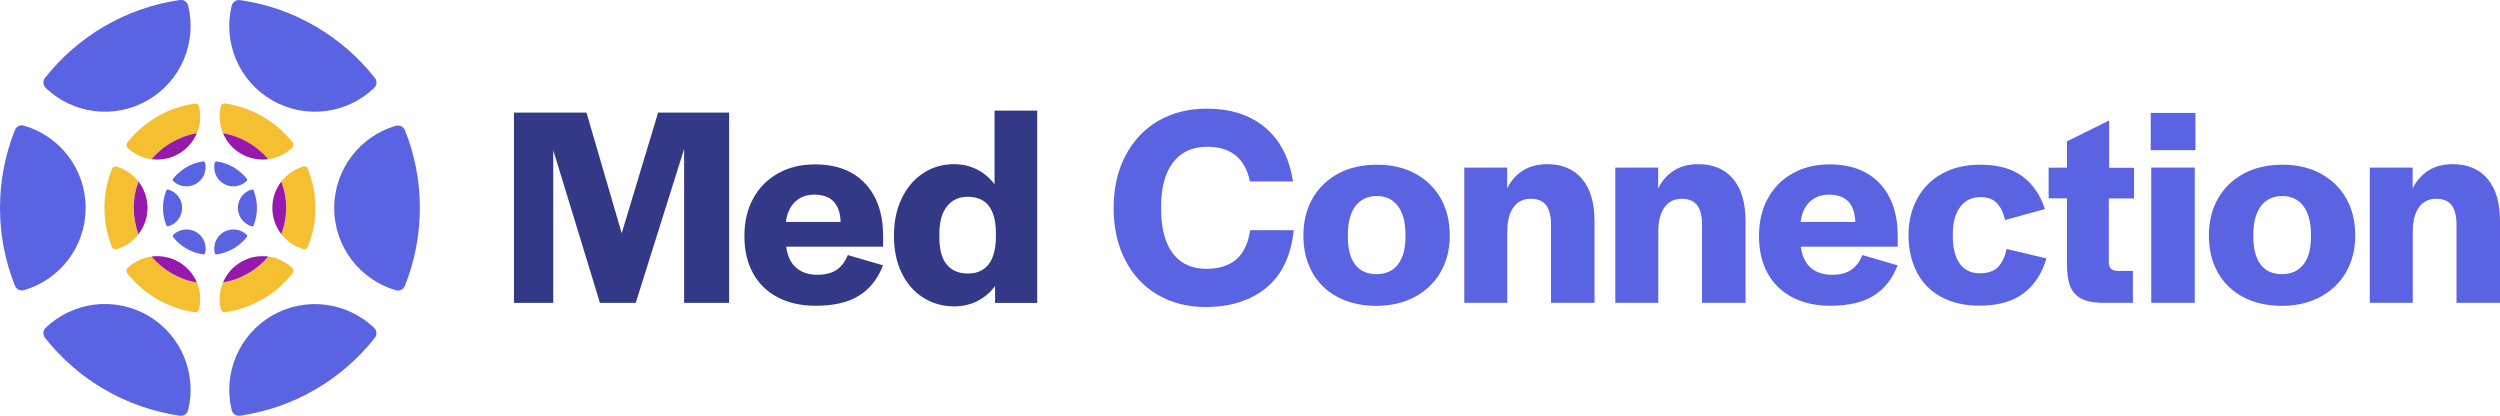 <?xml version="1.0" encoding="utf-8"?>
<!-- Generator: Adobe Illustrator 28.3.0, SVG Export Plug-In . SVG Version: 6.00 Build 0)  -->
<svg version="1.1" id="Layer_1" xmlns="http://www.w3.org/2000/svg" xmlns:xlink="http://www.w3.org/1999/xlink" x="0px" y="0px"
	 viewBox="0 0 2355.6 391.7" style="enable-background:new 0 0 2355.6 391.7;" xml:space="preserve">
<style type="text/css">
	.st0{fill:#5A63E2;}
	.st1{fill:#F4C031;}
	.st2{fill:#9718AC;}
	.st3{fill:#333986;}
</style>
<path class="st0" d="M242.1,195.9c0,5.8-1.1,11.3-3.1,16.4c-0.3,0.8-1.1,1.2-1.9,0.9c-7.5-2.2-13-9.1-13-17.3
	c0-8.2,5.5-15.2,13-17.3c0.8-0.2,1.6,0.2,1.9,0.9C240.9,184.5,242.1,190.1,242.1,195.9"/>
<path class="st0" d="M232.6,223.3c-6.9,8.7-16.9,14.8-28.4,16.4c-0.8,0.1-1.6-0.4-1.8-1.2c-1.9-7.6,1.4-15.8,8.5-19.9
	c7.1-4.1,15.9-2.8,21.5,2.6C233,221.7,233.1,222.6,232.6,223.3"/>
<path class="st0" d="M191.5,239.7c-11.5-1.6-21.6-7.7-28.4-16.4c-0.5-0.6-0.4-1.6,0.2-2.1c5.7-5.4,14.4-6.7,21.5-2.6
	c7.1,4.1,10.4,12.3,8.5,19.9C193,239.3,192.3,239.8,191.5,239.7"/>
<path class="st0" d="M171.6,195.9c0,8.2-5.5,15.2-13,17.3c-0.8,0.2-1.6-0.2-1.9-0.9c-2-5.1-3.1-10.6-3.1-16.4
	c0-5.8,1.1-11.3,3.1-16.4c0.3-0.8,1.1-1.2,1.9-0.9C166.1,180.7,171.6,187.7,171.6,195.9"/>
<path class="st0" d="M184.7,173.2c-7.1,4.1-15.9,2.8-21.5-2.6c-0.6-0.6-0.7-1.5-0.2-2.1c6.9-8.7,16.9-14.8,28.4-16.4
	c0.8-0.1,1.6,0.4,1.8,1.2C195.1,160.9,191.8,169.1,184.7,173.2"/>
<path class="st0" d="M232.6,168.5c0.5,0.6,0.4,1.6-0.2,2.1c-5.7,5.4-14.4,6.7-21.5,2.6c-7.1-4.1-10.4-12.3-8.5-19.9
	c0.2-0.8,1-1.3,1.8-1.2C215.6,153.7,225.7,159.8,232.6,168.5"/>
<path class="st0" d="M395.6,195.9c0,25.9-5,50.7-14.1,73.4c-1.3,3.4-5,5.2-8.5,4.2c-33.6-9.8-58.1-40.8-58.1-77.5
	s24.6-67.8,58.1-77.5c3.5-1,7.2,0.8,8.5,4.1C390.6,145.2,395.6,169.9,395.6,195.9"/>
<path class="st0" d="M353.2,318.3c-30.7,38.9-75.7,66-127.1,73.4c-3.6,0.5-7-1.8-7.8-5.3c-8.3-33.9,6.3-70.6,38-89
	c31.8-18.4,70.9-12.7,96.2,11.5C355.1,311.3,355.4,315.4,353.2,318.3"/>
<path class="st0" d="M169.5,391.7c-51.4-7.4-96.4-34.5-127.1-73.4c-2.3-2.9-2-7,0.7-9.5c25.3-24.2,64.4-29.9,96.2-11.5
	c31.8,18.4,46.3,55.1,38,89C176.5,389.9,173.1,392.2,169.5,391.7"/>
<path class="st0" d="M80.7,195.9c0,36.7-24.5,67.8-58.1,77.5c-3.5,1-7.2-0.8-8.5-4.2C5,246.6,0,221.8,0,195.9s5-50.7,14.1-73.4
	c1.3-3.4,5-5.2,8.5-4.1C56.2,128.1,80.7,159.1,80.7,195.9"/>
<path class="st0" d="M139.3,94.4c-31.8,18.4-70.9,12.7-96.2-11.5c-2.6-2.5-2.9-6.6-0.7-9.5c30.7-38.9,75.7-66,127.1-73.4
	c3.6-0.5,7,1.8,7.8,5.3C185.6,39.3,171.1,76,139.3,94.4"/>
<path class="st0" d="M353.2,73.4c2.3,2.9,2,7-0.7,9.5c-25.3,24.2-64.4,29.9-96.2,11.5c-31.8-18.4-46.3-55.1-38-89
	c0.9-3.5,4.3-5.8,7.9-5.3C277.5,7.4,322.5,34.5,353.2,73.4"/>
<path class="st1" d="M290.1,159c-0.7-1.7-2.5-2.6-4.3-2.1c-8.3,2.4-15.5,7.4-20.7,14.1c2.9,7.7,4.5,16.1,4.5,24.8
	c0,8.7-1.6,17.1-4.5,24.8c5.2,6.7,12.4,11.7,20.7,14.1c1.8,0.5,3.6-0.4,4.3-2.1c4.6-11.4,7.1-23.8,7.1-36.8
	C297.1,182.9,294.6,170.4,290.1,159"/>
<path class="st1" d="M252.8,241.7c-10.7,12.7-25.7,21.6-42.7,24.5c-3.3,7.9-4.1,16.8-2,25.3c0.4,1.8,2.1,2.9,3.9,2.7
	c25.8-3.7,48.4-17.3,63.8-36.8c1.1-1.4,1-3.5-0.3-4.8C269.2,246.6,261.2,242.8,252.8,241.7"/>
<path class="st1" d="M142.8,241.7c-8.4,1.1-16.4,4.9-22.7,10.9c-1.3,1.3-1.5,3.3-0.3,4.8c15.4,19.5,38,33.1,63.8,36.8
	c1.8,0.3,3.5-0.9,3.9-2.7c2.1-8.5,1.3-17.4-2-25.3C168.5,263.3,153.5,254.4,142.8,241.7"/>
<path class="st1" d="M130.5,220.7c-2.9-7.7-4.5-16.1-4.5-24.8c0-8.7,1.6-17.1,4.5-24.8c-5.2-6.7-12.4-11.7-20.7-14.1
	c-1.8-0.5-3.6,0.4-4.3,2.1c-4.6,11.4-7.1,23.8-7.1,36.8c0,13,2.5,25.5,7.1,36.8c0.7,1.7,2.5,2.6,4.3,2.1
	C118.1,232.4,125.4,227.4,130.5,220.7"/>
<path class="st1" d="M183.6,97.6c-25.8,3.7-48.4,17.3-63.8,36.8c-1.1,1.4-1,3.5,0.3,4.8c6.3,6,14.3,9.7,22.7,10.9
	c10.7-12.7,25.7-21.6,42.7-24.5c3.3-7.9,4.1-16.8,2-25.3C187.1,98.5,185.4,97.3,183.6,97.6"/>
<path class="st1" d="M252.8,150c8.4-1.1,16.4-4.9,22.7-10.9c1.3-1.3,1.5-3.3,0.3-4.8c-15.4-19.5-38-33.1-63.8-36.8
	c-1.8-0.3-3.5,0.9-3.9,2.7c-2.1,8.5-1.3,17.4,2,25.3C227.2,128.5,242.1,137.4,252.8,150"/>
<path class="st2" d="M265.1,171c-5.3,6.9-8.5,15.5-8.5,24.8s3.2,18,8.5,24.8c2.9-7.7,4.5-16.1,4.5-24.8
	C269.6,187.1,268,178.8,265.1,171"/>
<path class="st2" d="M252.8,241.7c-8.6-1.1-17.6,0.4-25.6,5.1c-8,4.6-13.8,11.5-17.1,19.4C227.1,263.3,242.1,254.4,252.8,241.7"/>
<path class="st2" d="M185.5,266.2c-3.3-7.9-9.1-14.8-17.1-19.4c-8.1-4.7-17.1-6.2-25.6-5.1C153.5,254.4,168.5,263.3,185.5,266.2"/>
<path class="st2" d="M130.5,220.7c5.3-6.9,8.5-15.5,8.5-24.8s-3.2-18-8.5-24.8c-2.9,7.7-4.5,16.1-4.5,24.8
	C126.1,204.6,127.6,213,130.5,220.7"/>
<path class="st2" d="M142.8,150c8.6,1.1,17.6-0.4,25.6-5.1c8-4.6,13.8-11.5,17.1-19.4C168.5,128.5,153.5,137.4,142.8,150"/>
<path class="st2" d="M210.1,125.5c3.3,7.9,9.1,14.8,17.1,19.4c8.1,4.7,17.1,6.2,25.6,5.1C242.1,137.4,227.2,128.5,210.1,125.5"/>
<polygon class="st3" points="484.3,106.1 552.6,106.1 585.8,219.8 620.1,106.1 687,106.1 687,285.4 644.6,285.4 644.6,140.4 
	599,285.4 565.3,285.4 521.3,141.5 521.3,285.4 484.3,285.4 "/>
<path class="st3" d="M732.7,280.1c-10.1-5.3-17.8-12.9-23.2-22.7c-5.4-9.8-8.1-21.5-8.1-35c0-13.3,2.7-25.1,8.2-35.2
	c5.5-10.2,13.3-18.1,23.4-23.8c10.1-5.7,21.7-8.5,34.8-8.5c20.3,0,36.1,6,47.4,18c11.2,12,16.9,28.5,16.9,49.5v10h-91.3
	c1.1,8.6,4.1,15.2,9.2,19.7c5,4.5,11.8,6.8,20.2,6.8c7.9,0,14.1-1.7,18.6-5c4.5-3.3,7.8-7.9,10-13.6L832,250
	c-4.7,12.4-12.1,21.9-22.3,28.4c-10.2,6.5-23.9,9.7-41.2,9.7C754.7,288.1,742.7,285.4,732.7,280.1 M785.3,189.7
	c-4.1-4.2-10.2-6.3-18.1-6.3c-7.4,0-13.4,2.3-18.1,6.8c-4.7,4.5-7.6,10.8-8.6,18.9h51.6C791.7,200.3,789.5,193.9,785.3,189.7"/>
<path class="st3" d="M869.8,280.4c-8.6-5.5-15.4-13.2-20.2-23.2c-4.9-10-7.3-21.7-7.3-35.2c0-13.1,2.4-24.8,7.3-35
	c4.9-10.2,11.6-18.1,20.2-23.8c8.6-5.7,18.4-8.5,29.2-8.5c7.9,0,15.1,1.7,21.6,5c6.5,3.3,12,8,16.5,13.9v-69.4h40.2v181.2h-39.7
	v-15.9c-4.5,6.1-10.1,10.8-16.7,14.2c-6.7,3.3-14,5-21.9,5C888.2,288.6,878.5,285.9,869.8,280.4 M926.4,253.8
	c4.1-2.7,7.1-6.7,9-11.9c2-5.2,3-11.6,3-19.2v-3c0-7.6-1-13.9-3-19c-2-5.1-5-9-8.9-11.5c-4-2.5-8.8-3.8-14.6-3.8
	c-8.3,0-14.8,3-19.6,9c-4.8,6-7.2,14.8-7.2,26.3v2.7c0,11.7,2.3,20.3,7,25.9c4.7,5.6,11.2,8.4,19.7,8.4
	C917.5,257.8,922.3,256.5,926.4,253.8"/>
<path class="st0" d="M1090.5,277.6c-13.1-7.7-23.2-18.7-30.4-32.8c-7.2-14.1-10.8-30.4-10.8-48.7c0-18.7,3.7-35.1,11.1-49.3
	c7.4-14.1,17.6-25.1,30.8-32.8c13.1-7.7,28.4-11.6,45.9-11.6c22.5,0,40.8,5.9,54.9,17.7c14.1,11.8,22.9,28.8,26.3,50.9h-40.5
	c-2.3-11-6.9-19.2-13.6-24.6c-6.8-5.4-15.6-8.1-26.6-8.1c-9.2,0-17,2.2-23.5,6.5c-6.5,4.3-11.4,10.7-14.9,19
	c-3.4,8.4-5.1,18.4-5.1,30.1v3.8c0,11.9,1.7,22,5,30.2c3.3,8.3,8.1,14.6,14.4,18.9c6.3,4.3,14,6.5,23.2,6.5c11.7,0,21-2.9,27.9-8.6
	c6.9-5.8,11.4-15,13.4-27.8h41c-2.5,24.1-11.2,42.2-25.9,54.3c-14.8,12.1-33.9,18.1-57.5,18.1
	C1118.7,289.2,1103.6,285.3,1090.5,277.6"/>
<path class="st0" d="M1260.4,279.9c-10.4-5.5-18.3-13.2-23.9-23.2c-5.6-10-8.4-21.6-8.4-34.7c0-13.3,2.9-25,8.6-35
	c5.8-10,13.8-17.8,24.2-23.4c10.3-5.6,22.5-8.4,36.6-8.4c13.7,0,25.7,2.8,36,8.4c10.3,5.6,18.4,13.4,24,23.4c5.7,10,8.5,21.6,8.5,35
	c0,13-2.9,24.4-8.6,34.4c-5.8,10-13.9,17.8-24.4,23.4c-10.5,5.6-22.7,8.4-36.6,8.4C1282.7,288.1,1270.7,285.3,1260.4,279.9
	 M1317.1,249.3c4.8-6,7.2-14.8,7.2-26.3v-1.9c0-11.7-2.4-20.7-7.2-27c-4.8-6.3-11.4-9.4-19.8-9.4c-8.6,0-15.3,3.2-20.1,9.4
	c-4.8,6.3-7.2,15.3-7.2,27v1.9c0,11.5,2.3,20.3,6.9,26.3c4.6,6,11.2,9,19.8,9C1305.5,258.4,1312.3,255.4,1317.1,249.3"/>
<path class="st0" d="M1379.6,157.9h40.5v19.7c3.6-7.4,8.6-13,15-17c6.4-4,14-5.9,22.8-5.9c14,0,25,4.6,32.8,13.9
	c7.8,9.3,11.7,22.5,11.7,39.8v76.9h-41v-74c0-8.1-1.6-14.1-4.7-18.1c-3.2-4-8-5.9-14.4-5.9c-7,0-12.5,2.7-16.3,8.1
	c-3.9,5.4-5.8,13.1-5.8,23.2v66.7h-40.5V157.9z"/>
<path class="st0" d="M1521.9,157.9h40.5v19.7c3.6-7.4,8.6-13,15-17c6.4-4,14-5.9,22.8-5.9c14,0,25,4.6,32.8,13.9
	c7.8,9.3,11.7,22.5,11.7,39.8v76.9h-41v-74c0-8.1-1.6-14.1-4.7-18.1c-3.2-4-8-5.9-14.4-5.9c-7,0-12.5,2.7-16.3,8.1
	c-3.9,5.4-5.8,13.1-5.8,23.2v66.7h-40.5V157.9z"/>
<path class="st0" d="M1688.7,280.1c-10.1-5.3-17.8-12.9-23.2-22.7c-5.4-9.8-8.1-21.5-8.1-35c0-13.3,2.7-25.1,8.2-35.2
	c5.5-10.2,13.3-18.1,23.4-23.8c10.1-5.7,21.7-8.5,34.8-8.5c20.3,0,36.1,6,47.4,18c11.2,12,16.9,28.5,16.9,49.5v10h-91.3
	c1.1,8.6,4.1,15.2,9.2,19.7c5,4.5,11.8,6.8,20.2,6.8c7.9,0,14.1-1.7,18.6-5c4.5-3.3,7.8-7.9,10-13.6l33.2,9.7
	c-4.7,12.4-12.1,21.9-22.3,28.4c-10.2,6.5-23.9,9.7-41.2,9.7C1710.8,288.1,1698.8,285.4,1688.7,280.1 M1741.4,189.7
	c-4.1-4.2-10.2-6.3-18.1-6.3c-7.4,0-13.4,2.3-18.1,6.8c-4.7,4.5-7.6,10.8-8.6,18.9h51.6C1747.8,200.3,1745.5,193.9,1741.4,189.7"/>
<path class="st0" d="M1829.5,280c-10.2-5.4-17.9-13.1-23.2-23.2c-5.3-10.1-8-21.9-8-35.4c0-13,2.8-24.5,8.4-34.6
	c5.6-10.1,13.5-17.9,23.6-23.4c10.2-5.5,22-8.2,35.5-8.2c16.6,0,29.8,3.6,39.7,10.9c9.9,7.3,17,17.6,21.3,30.9l-37.5,10.3
	c-1.6-6.8-4.2-12.2-7.8-15.9c-3.6-3.8-8.6-5.7-15.1-5.7c-8.3,0-14.8,3.1-19.4,9.3c-4.7,6.2-7,14.8-7,25.8v1.6
	c0,11.2,2.2,19.8,6.5,25.9c4.3,6.1,10.6,9.2,18.9,9.2c7.6,0,13.3-1.9,17.1-5.8c3.9-3.9,6.6-9.6,8.2-17.1l37.5,8.9
	c-4.1,14.2-11.3,25.2-21.6,32.9c-10.3,7.7-23.9,11.6-41,11.6C1851.7,288.1,1839.7,285.4,1829.5,280"/>
<path class="st0" d="M1959.8,280.7c-4.5-2.8-7.7-6.8-9.5-11.9c-1.8-5.1-2.7-11.7-2.7-19.8v-62.1h-17.3v-28.9h17.3v-24.8l39.7-19.7
	v44.6h23.5v28.9h-23.8V247c0,2.9,0.7,5,2.2,6.3c1.4,1.3,3.6,2,6.5,2h14v30h-30.2C1970.9,285,1964.3,283.5,1959.8,280.7"/>
<path class="st0" d="M2026.5,106.4h42.1v35.1h-42.1V106.4z M2027,157.9h41v127.4h-41V157.9z"/>
<path class="st0" d="M2113.6,279.9c-10.4-5.5-18.3-13.2-23.9-23.2c-5.6-10-8.4-21.6-8.4-34.7c0-13.3,2.9-25,8.6-35
	c5.8-10,13.8-17.8,24.2-23.4c10.3-5.6,22.5-8.4,36.6-8.4c13.7,0,25.7,2.8,36,8.4c10.3,5.6,18.4,13.4,24,23.4c5.7,10,8.5,21.6,8.5,35
	c0,13-2.9,24.4-8.6,34.4c-5.8,10-13.9,17.8-24.4,23.4c-10.5,5.6-22.7,8.4-36.6,8.4C2135.9,288.1,2123.9,285.3,2113.6,279.9
	 M2170.3,249.3c4.8-6,7.2-14.8,7.2-26.3v-1.9c0-11.7-2.4-20.7-7.2-27c-4.8-6.3-11.4-9.4-19.8-9.4c-8.6,0-15.3,3.2-20.1,9.4
	c-4.8,6.3-7.2,15.3-7.2,27v1.9c0,11.5,2.3,20.3,6.9,26.3c4.6,6,11.2,9,19.8,9C2158.7,258.4,2165.5,255.4,2170.3,249.3"/>
<path class="st0" d="M2232.8,157.9h40.5v19.7c3.6-7.4,8.6-13,15-17c6.4-4,14-5.9,22.8-5.9c14,0,25,4.6,32.8,13.9
	c7.8,9.3,11.7,22.5,11.7,39.8v76.9h-41v-74c0-8.1-1.6-14.1-4.7-18.1c-3.2-4-8-5.9-14.4-5.9c-7,0-12.5,2.7-16.3,8.1
	c-3.9,5.4-5.8,13.1-5.8,23.2v66.7h-40.5V157.9z"/>
</svg>
